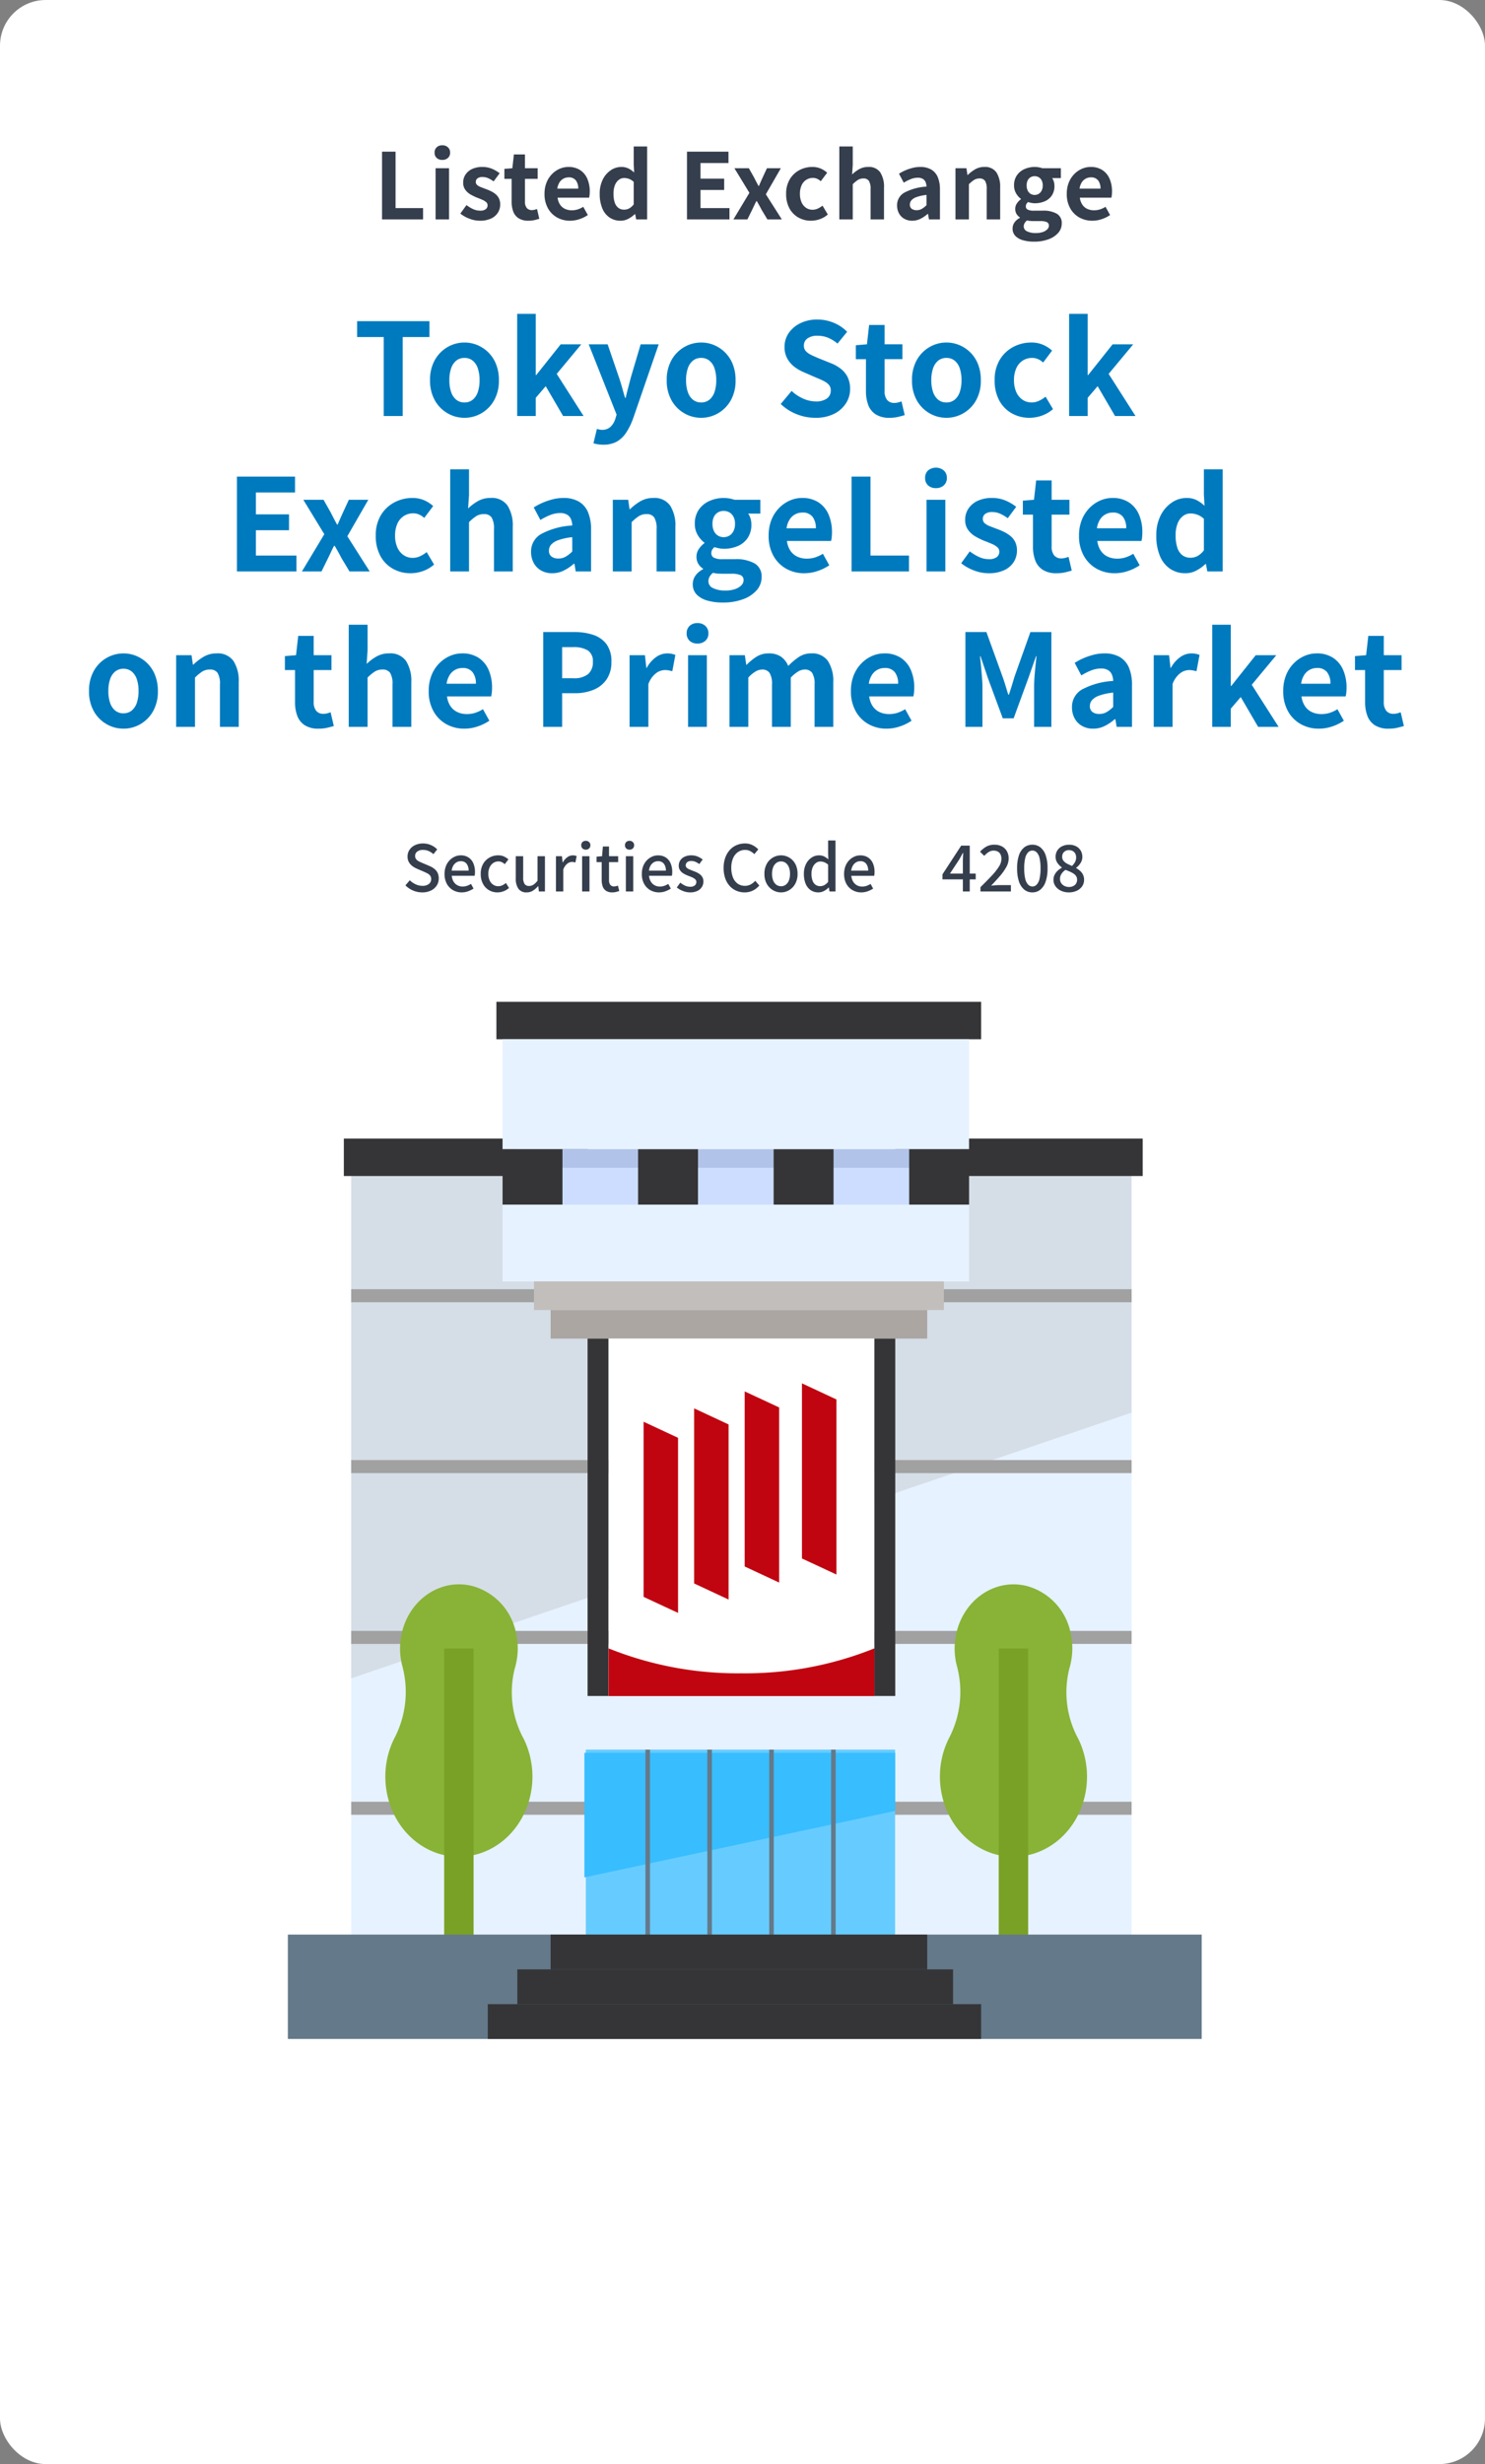 <svg xmlns="http://www.w3.org/2000/svg" xmlns:xlink="http://www.w3.org/1999/xlink" width="325" height="539" viewBox="0 0 325 539">
  <rect x="0" y="0" width="325" height="539" fill="#808080" stroke="none"/>
  <defs>
    <clipPath id="clip-path">
      <rect id="長方形_1269" data-name="長方形 1269" width="200" height="226.863" fill="none"/>
    </clipPath>
    <clipPath id="clip-path-2">
      <rect id="長方形_1257" data-name="長方形 1257" width="51.723" height="175.007" fill="#e6f2ff"/>
    </clipPath>
    <clipPath id="clip-path-4">
      <rect id="長方形_1260" data-name="長方形 1260" width="170.793" height="149.503" fill="none"/>
    </clipPath>
    <clipPath id="clip-path-5">
      <rect id="長方形_1262" data-name="長方形 1262" width="53.339" height="8.194" fill="none"/>
    </clipPath>
    <clipPath id="clip-path-6">
      <rect id="長方形_1264" data-name="長方形 1264" width="54.147" height="8.194" fill="none"/>
    </clipPath>
    <clipPath id="clip-path-7">
      <rect id="長方形_1266" data-name="長方形 1266" width="106.083" height="8.194" fill="none"/>
    </clipPath>
    <clipPath id="clip-path-8">
      <rect id="長方形_1268" data-name="長方形 1268" width="102.098" height="24.052" fill="none"/>
    </clipPath>
    <clipPath id="clip-path-10">
      <rect id="長方形_1271" data-name="長方形 1271" width="102.098" height="16.807" fill="none"/>
    </clipPath>
    <clipPath id="clip-path-11">
      <rect id="長方形_1273" data-name="長方形 1273" width="89.707" height="6.253" fill="none"/>
    </clipPath>
    <clipPath id="clip-path-12">
      <rect id="長方形_1275" data-name="長方形 1275" width="82.419" height="6.254" fill="none"/>
    </clipPath>
    <clipPath id="clip-path-14">
      <rect id="長方形_1299" data-name="長方形 1299" width="79.455" height="11.711" fill="none"/>
    </clipPath>
    <clipPath id="clip-path-16">
      <rect id="長方形_1304" data-name="長方形 1304" width="200" height="22.821" fill="none"/>
    </clipPath>
    <clipPath id="clip-path-17">
      <rect id="長方形_1306" data-name="長方形 1306" width="82.419" height="7.607" fill="#353537"/>
    </clipPath>
    <clipPath id="clip-path-18">
      <rect id="長方形_1308" data-name="長方形 1308" width="95.364" height="7.607" fill="#353537"/>
    </clipPath>
    <clipPath id="clip-path-19">
      <rect id="長方形_1310" data-name="長方形 1310" width="107.969" height="7.607" fill="#353537"/>
    </clipPath>
    <clipPath id="clip-path-20">
      <rect id="長方形_1311" data-name="長方形 1311" width="58.19" height="10.434" fill="none"/>
    </clipPath>
  </defs>
  <g id="_3minutes-01-content-04_sp" data-name="3minutes-01-content-04_sp" transform="translate(-14738 19039)">
    <rect id="bk" width="325" height="539" rx="10" transform="translate(14738 -19039)" fill="#fff"/>
    <path id="パス_3844" data-name="パス 3844" d="M-79.016,0V-17.276H-84.84v-3.472h15.82v3.472h-5.852V0Zm17.668.392a7.325,7.325,0,0,1-3.682-.98A7.469,7.469,0,0,1-67.816-3.4,8.7,8.7,0,0,1-68.88-7.84a8.7,8.7,0,0,1,1.064-4.438,7.469,7.469,0,0,1,2.786-2.814,7.325,7.325,0,0,1,3.682-.98,7.28,7.28,0,0,1,2.828.56,7.522,7.522,0,0,1,2.408,1.61,7.519,7.519,0,0,1,1.68,2.576,9.253,9.253,0,0,1,.616,3.486A8.7,8.7,0,0,1-54.88-3.4,7.469,7.469,0,0,1-57.666-.588,7.325,7.325,0,0,1-61.348.392Zm0-3.36a2.775,2.775,0,0,0,1.806-.6,3.656,3.656,0,0,0,1.12-1.694,7.888,7.888,0,0,0,.378-2.576,7.888,7.888,0,0,0-.378-2.576,3.656,3.656,0,0,0-1.12-1.694,2.775,2.775,0,0,0-1.806-.6,2.775,2.775,0,0,0-1.806.6,3.656,3.656,0,0,0-1.12,1.694,7.888,7.888,0,0,0-.378,2.576,7.888,7.888,0,0,0,.378,2.576,3.656,3.656,0,0,0,1.12,1.694A2.775,2.775,0,0,0-61.348-2.968ZM-49.812,0V-22.344h4.06V-8.96h.112l5.348-6.72h4.508L-41.16-9.212-35.28,0h-4.48l-3.808-6.524-2.184,2.548V0Zm18.844,6.272a7.441,7.441,0,0,1-1.2-.084,7.107,7.107,0,0,1-.952-.224l.756-3.136q.224.056.518.126a2.474,2.474,0,0,0,.574.07,2.635,2.635,0,0,0,1.9-.672A4.049,4.049,0,0,0-28.336.644l.28-.952-6.1-15.372h4.144l2.492,7.28q.364,1.064.672,2.184t.644,2.24h.14q.252-1.12.546-2.226t.574-2.2l2.156-7.28h3.948L-24.416.476a14.784,14.784,0,0,1-1.54,3.15A6.078,6.078,0,0,1-28.014,5.6,5.935,5.935,0,0,1-30.968,6.272ZM-9.548.392a7.325,7.325,0,0,1-3.682-.98A7.469,7.469,0,0,1-16.016-3.4,8.7,8.7,0,0,1-17.08-7.84a8.7,8.7,0,0,1,1.064-4.438,7.469,7.469,0,0,1,2.786-2.814,7.325,7.325,0,0,1,3.682-.98,7.28,7.28,0,0,1,2.828.56A7.522,7.522,0,0,1-4.312-13.9a7.519,7.519,0,0,1,1.68,2.576A9.253,9.253,0,0,1-2.016-7.84,8.7,8.7,0,0,1-3.08-3.4,7.469,7.469,0,0,1-5.866-.588,7.325,7.325,0,0,1-9.548.392Zm0-3.36a2.775,2.775,0,0,0,1.806-.6,3.656,3.656,0,0,0,1.12-1.694A7.888,7.888,0,0,0-6.244-7.84a7.888,7.888,0,0,0-.378-2.576,3.656,3.656,0,0,0-1.12-1.694,2.775,2.775,0,0,0-1.806-.6,2.775,2.775,0,0,0-1.806.6,3.656,3.656,0,0,0-1.12,1.694,7.888,7.888,0,0,0-.378,2.576,7.888,7.888,0,0,0,.378,2.576,3.656,3.656,0,0,0,1.12,1.694A2.775,2.775,0,0,0-9.548-2.968ZM15.428.392a10.978,10.978,0,0,1-4.06-.784,10.6,10.6,0,0,1-3.5-2.24l2.38-2.856a8.833,8.833,0,0,0,2.506,1.666,6.751,6.751,0,0,0,2.758.63,4,4,0,0,0,2.464-.644,2.074,2.074,0,0,0,.84-1.736,1.821,1.821,0,0,0-.406-1.246A3.761,3.761,0,0,0,17.3-7.644a17.238,17.238,0,0,0-1.624-.728l-2.744-1.2a9.151,9.151,0,0,1-2-1.134,5.847,5.847,0,0,1-1.6-1.806,5.124,5.124,0,0,1-.63-2.6,5.259,5.259,0,0,1,.924-3.052,6.484,6.484,0,0,1,2.548-2.142,8.273,8.273,0,0,1,3.7-.8,9.289,9.289,0,0,1,3.556.7A8.739,8.739,0,0,1,22.4-18.424l-2.1,2.576a8.184,8.184,0,0,0-2.044-1.26,6.077,6.077,0,0,0-2.38-.448,3.6,3.6,0,0,0-2.142.574,1.869,1.869,0,0,0-.8,1.61,1.687,1.687,0,0,0,.448,1.2,3.932,3.932,0,0,0,1.176.826q.728.35,1.6.714l2.716,1.092a8.513,8.513,0,0,1,2.2,1.26,5.285,5.285,0,0,1,1.456,1.82,5.842,5.842,0,0,1,.518,2.576,5.672,5.672,0,0,1-.91,3.108,6.532,6.532,0,0,1-2.6,2.3A8.908,8.908,0,0,1,15.428.392Zm16.24,0a5.438,5.438,0,0,1-3-.742A4.149,4.149,0,0,1,27.02-2.408a8.5,8.5,0,0,1-.5-3.052v-6.972H24.3v-3.052l2.436-.2.476-4.228H30.6v4.228H34.5v3.248H30.6v6.944a2.974,2.974,0,0,0,.56,1.988,2,2,0,0,0,1.6.644,3.147,3.147,0,0,0,.812-.112q.42-.112.728-.224l.7,3Q34.356,0,33.53.2A8.087,8.087,0,0,1,31.668.392Zm12.46,0a7.325,7.325,0,0,1-3.682-.98A7.469,7.469,0,0,1,37.66-3.4,8.7,8.7,0,0,1,36.6-7.84a8.7,8.7,0,0,1,1.064-4.438,7.469,7.469,0,0,1,2.786-2.814,7.325,7.325,0,0,1,3.682-.98,7.28,7.28,0,0,1,2.828.56,7.522,7.522,0,0,1,2.408,1.61,7.519,7.519,0,0,1,1.68,2.576A9.253,9.253,0,0,1,51.66-7.84,8.7,8.7,0,0,1,50.6-3.4,7.469,7.469,0,0,1,47.81-.588,7.325,7.325,0,0,1,44.128.392Zm0-3.36a2.775,2.775,0,0,0,1.806-.6,3.656,3.656,0,0,0,1.12-1.694,7.888,7.888,0,0,0,.378-2.576,7.888,7.888,0,0,0-.378-2.576,3.656,3.656,0,0,0-1.12-1.694,2.775,2.775,0,0,0-1.806-.6,2.775,2.775,0,0,0-1.806.6,3.656,3.656,0,0,0-1.12,1.694,7.888,7.888,0,0,0-.378,2.576A7.888,7.888,0,0,0,41.2-5.264a3.656,3.656,0,0,0,1.12,1.694A2.775,2.775,0,0,0,44.128-2.968Zm18.2,3.36a7.778,7.778,0,0,1-3.892-.98A7.051,7.051,0,0,1,55.692-3.4,9.093,9.093,0,0,1,54.684-7.84a8.441,8.441,0,0,1,1.106-4.438,7.531,7.531,0,0,1,2.94-2.814,8.278,8.278,0,0,1,3.962-.98,6.373,6.373,0,0,1,2.576.49,7.316,7.316,0,0,1,1.988,1.274L65.3-11.7a4.2,4.2,0,0,0-1.148-.756,3.1,3.1,0,0,0-1.232-.252,3.743,3.743,0,0,0-2.114.6,3.875,3.875,0,0,0-1.4,1.694,6.249,6.249,0,0,0-.49,2.576,6.249,6.249,0,0,0,.49,2.576A3.949,3.949,0,0,0,60.774-3.57a3.468,3.468,0,0,0,2,.6A3.815,3.815,0,0,0,64.4-3.332a6.583,6.583,0,0,0,1.428-.9l1.624,2.716A7.314,7.314,0,0,1,64.974-.07,8.191,8.191,0,0,1,62.328.392ZM70.98,0V-22.344h4.06V-8.96h.112L80.5-15.68h4.508L79.632-9.212,85.512,0h-4.48L77.224-6.524,75.04-3.976V0ZM-111.146,34V13.252h12.712v3.472H-107v4.788h7.252v3.472H-107v5.544h8.876V34Zm14.224,0,4.9-8.148-4.592-7.532h4.424l1.568,2.772q.336.672.686,1.344t.714,1.316h.112q.28-.644.574-1.316t.6-1.344l1.288-2.772h4.256l-4.592,7.98,4.9,7.7h-4.424l-1.736-2.884q-.364-.7-.742-1.386t-.77-1.33h-.14q-.336.644-.658,1.33t-.658,1.386L-92.638,34Zm23.8.392a7.778,7.778,0,0,1-3.892-.98A7.051,7.051,0,0,1-79.758,30.6a9.093,9.093,0,0,1-1.008-4.438,8.441,8.441,0,0,1,1.106-4.438,7.531,7.531,0,0,1,2.94-2.814,8.278,8.278,0,0,1,3.962-.98,6.373,6.373,0,0,1,2.576.49,7.316,7.316,0,0,1,1.988,1.274l-1.96,2.6A4.2,4.2,0,0,0-71.3,21.54a3.1,3.1,0,0,0-1.232-.252,3.743,3.743,0,0,0-2.114.6,3.875,3.875,0,0,0-1.4,1.694,6.249,6.249,0,0,0-.49,2.576,6.249,6.249,0,0,0,.49,2.576,3.949,3.949,0,0,0,1.372,1.694,3.468,3.468,0,0,0,2,.6,3.815,3.815,0,0,0,1.624-.364,6.583,6.583,0,0,0,1.428-.9L-68,32.488a7.314,7.314,0,0,1-2.478,1.442A8.191,8.191,0,0,1-73.122,34.392ZM-64.47,34V11.656h4.116v5.628l-.2,2.94a10.929,10.929,0,0,1,2.128-1.6,5.47,5.47,0,0,1,2.8-.7,4.168,4.168,0,0,1,3.7,1.666,8.08,8.08,0,0,1,1.148,4.634V34h-4.116V24.732a4.6,4.6,0,0,0-.518-2.548,1.935,1.935,0,0,0-1.694-.728,3.068,3.068,0,0,0-1.666.448,9.38,9.38,0,0,0-1.582,1.316V34Zm22.316.392a4.783,4.783,0,0,1-2.422-.6A4.163,4.163,0,0,1-46.2,32.124a4.99,4.99,0,0,1-.574-2.408,4.367,4.367,0,0,1,2.156-3.878,16.374,16.374,0,0,1,6.86-1.89,3.934,3.934,0,0,0-.28-1.386,2.072,2.072,0,0,0-.826-.966,2.879,2.879,0,0,0-1.554-.364,5.828,5.828,0,0,0-2.156.42,13.781,13.781,0,0,0-2.156,1.092L-46.186,20a13.975,13.975,0,0,1,1.96-1.036,14.65,14.65,0,0,1,2.184-.742,9.555,9.555,0,0,1,2.38-.294,6.521,6.521,0,0,1,3.332.784,4.842,4.842,0,0,1,2.016,2.324,9.527,9.527,0,0,1,.672,3.808V34H-37l-.28-1.68h-.14A10.027,10.027,0,0,1-39.606,33.8,5.618,5.618,0,0,1-42.154,34.392Zm1.372-3.22a3.144,3.144,0,0,0,1.582-.406,6.891,6.891,0,0,0,1.442-1.134V26.5a13.324,13.324,0,0,0-3.024.644,3.755,3.755,0,0,0-1.6.994,1.948,1.948,0,0,0-.476,1.274,1.553,1.553,0,0,0,.574,1.344A2.476,2.476,0,0,0-40.782,31.172ZM-28.882,34V18.32h3.36l.308,2.072h.084a11.987,11.987,0,0,1,2.268-1.736,5.453,5.453,0,0,1,2.828-.728,4.168,4.168,0,0,1,3.7,1.666,8.08,8.08,0,0,1,1.148,4.634V34h-4.116V24.732a4.6,4.6,0,0,0-.518-2.548,1.935,1.935,0,0,0-1.694-.728,3.068,3.068,0,0,0-1.666.448,9.38,9.38,0,0,0-1.582,1.316V34Zm24.024,6.8A11.861,11.861,0,0,1-8.19,40.37a5.214,5.214,0,0,1-2.338-1.316,3.143,3.143,0,0,1-.854-2.282,3.217,3.217,0,0,1,.56-1.82,4.436,4.436,0,0,1,1.68-1.428v-.14a3.284,3.284,0,0,1-1.022-1.036,2.994,2.994,0,0,1-.406-1.624,2.884,2.884,0,0,1,.518-1.638,4.963,4.963,0,0,1,1.218-1.274V27.7a5.539,5.539,0,0,1-1.456-1.652,4.664,4.664,0,0,1-.644-2.464,5.286,5.286,0,0,1,.882-3.108,5.515,5.515,0,0,1,2.338-1.9,7.53,7.53,0,0,1,3.08-.644,7.123,7.123,0,0,1,1.3.112,8.307,8.307,0,0,1,1.106.28H3.4v3.024H.742a3.572,3.572,0,0,1,.5,1.036,4.412,4.412,0,0,1,.2,1.344A5.121,5.121,0,0,1,.63,26.678a4.936,4.936,0,0,1-2.184,1.778,7.745,7.745,0,0,1-3.08.588,5.313,5.313,0,0,1-.952-.1A8.864,8.864,0,0,1-6.65,28.68a2.721,2.721,0,0,0-.49.574,1.508,1.508,0,0,0-.182.8,1.037,1.037,0,0,0,.546.924,3.917,3.917,0,0,0,1.918.336H-2.17a8.28,8.28,0,0,1,4.34.938,3.249,3.249,0,0,1,1.512,2.982,4.287,4.287,0,0,1-1.05,2.842A7.162,7.162,0,0,1-.336,40.062,12.511,12.511,0,0,1-4.858,40.8ZM-4.634,26.5a2.4,2.4,0,0,0,1.26-.336,2.389,2.389,0,0,0,.9-.994,3.443,3.443,0,0,0,.336-1.582,3.271,3.271,0,0,0-.336-1.554,2.329,2.329,0,0,0-.9-.952,2.482,2.482,0,0,0-1.26-.322,2.428,2.428,0,0,0-1.232.322,2.24,2.24,0,0,0-.882.952,3.389,3.389,0,0,0-.322,1.554,3.569,3.569,0,0,0,.322,1.582,2.3,2.3,0,0,0,.882.994A2.35,2.35,0,0,0-4.634,26.5Zm.392,11.676a6.338,6.338,0,0,0,2.086-.308A3.609,3.609,0,0,0-.77,37.052a1.553,1.553,0,0,0,.5-1.12A1.12,1.12,0,0,0-.938,34.8,4.991,4.991,0,0,0-2.87,34.5H-4.8q-.7,0-1.2-.042a5.966,5.966,0,0,1-.952-.154,2.77,2.77,0,0,0-.77.882,2.082,2.082,0,0,0-.238.966A1.633,1.633,0,0,0-6.958,37.64,5.851,5.851,0,0,0-4.242,38.172Zm17.276-3.78a7.99,7.99,0,0,1-3.948-.98,7.254,7.254,0,0,1-2.814-2.828,8.815,8.815,0,0,1-1.05-4.424,9.17,9.17,0,0,1,.6-3.416,7.8,7.8,0,0,1,1.652-2.59A7.48,7.48,0,0,1,9.828,18.5a6.63,6.63,0,0,1,2.7-.574,6.394,6.394,0,0,1,3.612.966,6,6,0,0,1,2.2,2.66,9.581,9.581,0,0,1,.742,3.878,10.031,10.031,0,0,1-.056,1.078,5.524,5.524,0,0,1-.14.826H9.226a4.892,4.892,0,0,0,.756,2.128,3.7,3.7,0,0,0,1.512,1.3,4.883,4.883,0,0,0,2.1.434,5.9,5.9,0,0,0,1.792-.266,7.774,7.774,0,0,0,1.708-.8l1.4,2.52a10.333,10.333,0,0,1-2.576,1.26A9.067,9.067,0,0,1,13.034,34.392ZM9.142,24.564h6.412a4.035,4.035,0,0,0-.714-2.506,2.651,2.651,0,0,0-2.254-.938,3.244,3.244,0,0,0-2.772,1.526A4.71,4.71,0,0,0,9.142,24.564ZM23.366,34V13.252H27.51V30.528h8.428V34Zm16.408,0V18.32H43.89V34Zm2.072-18.228a2.44,2.44,0,0,1-1.736-.6,2.134,2.134,0,0,1-.644-1.638,2.144,2.144,0,0,1,.644-1.624,2.715,2.715,0,0,1,3.444,0,2.1,2.1,0,0,1,.672,1.624,2.088,2.088,0,0,1-.672,1.638A2.463,2.463,0,0,1,41.846,15.772Zm11.48,18.62a8.85,8.85,0,0,1-3.178-.616,10.158,10.158,0,0,1-2.786-1.568l1.876-2.6A10.809,10.809,0,0,0,51.3,30.85a5.142,5.142,0,0,0,2.142.462,2.638,2.638,0,0,0,1.722-.462,1.487,1.487,0,0,0,.546-1.19,1.259,1.259,0,0,0-.476-.994A4.772,4.772,0,0,0,54,27.938q-.756-.322-1.568-.63a14.957,14.957,0,0,1-1.946-.952,5.194,5.194,0,0,1-1.61-1.442,3.628,3.628,0,0,1-.644-2.2,4.323,4.323,0,0,1,.728-2.478,4.925,4.925,0,0,1,2.03-1.694,7.175,7.175,0,0,1,3.094-.616,7.444,7.444,0,0,1,3.038.588A10.44,10.44,0,0,1,59.4,19.86l-1.848,2.492a8.9,8.9,0,0,0-1.666-.98,4.161,4.161,0,0,0-1.694-.364,2.474,2.474,0,0,0-1.6.42,1.354,1.354,0,0,0-.5,1.092,1.211,1.211,0,0,0,.42.938,3.681,3.681,0,0,0,1.148.658q.728.28,1.54.588a14.891,14.891,0,0,1,1.554.658,7.176,7.176,0,0,1,1.414.91,3.89,3.89,0,0,1,1.022,1.3,4.192,4.192,0,0,1,.378,1.862,4.609,4.609,0,0,1-.714,2.506,4.867,4.867,0,0,1-2.1,1.792A7.972,7.972,0,0,1,53.326,34.392Zm14.9,0a5.438,5.438,0,0,1-3-.742,4.149,4.149,0,0,1-1.652-2.058,8.5,8.5,0,0,1-.5-3.052V21.568H60.858V18.516l2.436-.2.476-4.228h3.388V18.32H71.05v3.248H67.158v6.944a2.974,2.974,0,0,0,.56,1.988,2,2,0,0,0,1.6.644,3.147,3.147,0,0,0,.812-.112q.42-.112.728-.224l.7,3q-.644.2-1.47.392A8.087,8.087,0,0,1,68.222,34.392Zm12.74,0a7.99,7.99,0,0,1-3.948-.98A7.254,7.254,0,0,1,74.2,30.584a8.815,8.815,0,0,1-1.05-4.424,9.17,9.17,0,0,1,.6-3.416,7.8,7.8,0,0,1,1.652-2.59A7.48,7.48,0,0,1,77.756,18.5a6.63,6.63,0,0,1,2.7-.574,6.394,6.394,0,0,1,3.612.966,6,6,0,0,1,2.2,2.66,9.581,9.581,0,0,1,.742,3.878,10.032,10.032,0,0,1-.056,1.078,5.522,5.522,0,0,1-.14.826h-9.66a4.892,4.892,0,0,0,.756,2.128,3.7,3.7,0,0,0,1.512,1.3,4.883,4.883,0,0,0,2.1.434,5.9,5.9,0,0,0,1.792-.266,7.774,7.774,0,0,0,1.708-.8l1.4,2.52a10.332,10.332,0,0,1-2.576,1.26A9.067,9.067,0,0,1,80.962,34.392ZM77.07,24.564h6.412a4.035,4.035,0,0,0-.714-2.506,2.651,2.651,0,0,0-2.254-.938,3.244,3.244,0,0,0-2.772,1.526A4.71,4.71,0,0,0,77.07,24.564Zm19.4,9.828a5.906,5.906,0,0,1-3.4-.98,6.268,6.268,0,0,1-2.226-2.828,11.294,11.294,0,0,1-.784-4.424A9.518,9.518,0,0,1,91,21.778a7.341,7.341,0,0,1,2.45-2.842,5.661,5.661,0,0,1,3.192-1.008,4.878,4.878,0,0,1,2.226.462,7.649,7.649,0,0,1,1.75,1.246l-.14-2.464V11.656h4.116V34h-3.36l-.308-1.624h-.112A8.561,8.561,0,0,1,98.826,33.8,4.992,4.992,0,0,1,96.474,34.392ZM97.538,31a3.27,3.27,0,0,0,1.554-.378,4.447,4.447,0,0,0,1.386-1.246V22.492a4.282,4.282,0,0,0-1.442-.91,4.411,4.411,0,0,0-1.5-.266,2.661,2.661,0,0,0-1.61.546,3.737,3.737,0,0,0-1.19,1.61A6.8,6.8,0,0,0,94.29,26.1a8.391,8.391,0,0,0,.378,2.716,3.341,3.341,0,0,0,1.106,1.638A2.856,2.856,0,0,0,97.538,31Zm-233.52,37.388a7.325,7.325,0,0,1-3.682-.98A7.469,7.469,0,0,1-142.45,64.6a8.7,8.7,0,0,1-1.064-4.438,8.7,8.7,0,0,1,1.064-4.438,7.469,7.469,0,0,1,2.786-2.814,7.325,7.325,0,0,1,3.682-.98,7.28,7.28,0,0,1,2.828.56,7.522,7.522,0,0,1,2.408,1.61,7.519,7.519,0,0,1,1.68,2.576,9.252,9.252,0,0,1,.616,3.486,8.7,8.7,0,0,1-1.064,4.438,7.469,7.469,0,0,1-2.786,2.814A7.325,7.325,0,0,1-135.982,68.392Zm0-3.36a2.775,2.775,0,0,0,1.806-.6,3.656,3.656,0,0,0,1.12-1.694,7.888,7.888,0,0,0,.378-2.576,7.888,7.888,0,0,0-.378-2.576,3.656,3.656,0,0,0-1.12-1.694,2.775,2.775,0,0,0-1.806-.6,2.775,2.775,0,0,0-1.806.6,3.656,3.656,0,0,0-1.12,1.694,7.888,7.888,0,0,0-.378,2.576,7.888,7.888,0,0,0,.378,2.576,3.656,3.656,0,0,0,1.12,1.694A2.775,2.775,0,0,0-135.982,65.032ZM-124.446,68V52.32h3.36l.308,2.072h.084a11.987,11.987,0,0,1,2.268-1.736,5.453,5.453,0,0,1,2.828-.728,4.168,4.168,0,0,1,3.7,1.666,8.08,8.08,0,0,1,1.148,4.634V68h-4.116V58.732a4.6,4.6,0,0,0-.518-2.548,1.935,1.935,0,0,0-1.694-.728,3.068,3.068,0,0,0-1.666.448,9.38,9.38,0,0,0-1.582,1.316V68Zm31.164.392a5.438,5.438,0,0,1-3-.742,4.149,4.149,0,0,1-1.652-2.058,8.5,8.5,0,0,1-.5-3.052V55.568h-2.212V52.516l2.436-.2.476-4.228h3.388V52.32h3.892v3.248h-3.892v6.944a2.974,2.974,0,0,0,.56,1.988,2,2,0,0,0,1.6.644,3.147,3.147,0,0,0,.812-.112q.42-.112.728-.224l.7,3q-.644.2-1.47.392A8.087,8.087,0,0,1-93.282,68.392ZM-86.674,68V45.656h4.116v5.628l-.2,2.94a10.929,10.929,0,0,1,2.128-1.6,5.47,5.47,0,0,1,2.8-.7,4.168,4.168,0,0,1,3.7,1.666,8.08,8.08,0,0,1,1.148,4.634V68H-77.1V58.732a4.6,4.6,0,0,0-.518-2.548,1.935,1.935,0,0,0-1.694-.728,3.068,3.068,0,0,0-1.666.448,9.38,9.38,0,0,0-1.582,1.316V68Zm25.312.392a7.99,7.99,0,0,1-3.948-.98,7.254,7.254,0,0,1-2.814-2.828,8.815,8.815,0,0,1-1.05-4.424,9.17,9.17,0,0,1,.6-3.416,7.8,7.8,0,0,1,1.652-2.59A7.48,7.48,0,0,1-64.568,52.5a6.63,6.63,0,0,1,2.7-.574,6.394,6.394,0,0,1,3.612.966,6,6,0,0,1,2.2,2.66,9.581,9.581,0,0,1,.742,3.878,10.031,10.031,0,0,1-.056,1.078,5.524,5.524,0,0,1-.14.826h-9.66a4.892,4.892,0,0,0,.756,2.128,3.7,3.7,0,0,0,1.512,1.3,4.883,4.883,0,0,0,2.1.434,5.9,5.9,0,0,0,1.792-.266,7.773,7.773,0,0,0,1.708-.8l1.4,2.52a10.332,10.332,0,0,1-2.576,1.26A9.068,9.068,0,0,1-61.362,68.392Zm-3.892-9.828h6.412a4.035,4.035,0,0,0-.714-2.506,2.651,2.651,0,0,0-2.254-.938,3.3,3.3,0,0,0-1.54.378,3.278,3.278,0,0,0-1.232,1.148A4.71,4.71,0,0,0-65.254,58.564ZM-44.114,68V47.252h6.8a12.93,12.93,0,0,1,4.13.616,5.929,5.929,0,0,1,2.912,2.03,6.256,6.256,0,0,1,1.078,3.878,6.563,6.563,0,0,1-1.078,3.878,6.354,6.354,0,0,1-2.884,2.254,10.737,10.737,0,0,1-4.046.728H-39.97V68Zm4.144-10.64h2.492a4.8,4.8,0,0,0,3.178-.9,3.338,3.338,0,0,0,1.05-2.688,2.752,2.752,0,0,0-1.106-2.506,6.063,6.063,0,0,0-3.262-.714H-39.97ZM-25.214,68V52.32h3.36l.308,2.772h.084a6.906,6.906,0,0,1,2.044-2.352,4.193,4.193,0,0,1,2.408-.812,4.763,4.763,0,0,1,1.078.1,4.949,4.949,0,0,1,.742.238l-.672,3.556q-.448-.112-.8-.182a4.615,4.615,0,0,0-.882-.07,3.32,3.32,0,0,0-1.89.7,5.158,5.158,0,0,0-1.666,2.38V68Zm12.8,0V52.32H-8.3V68Zm2.072-18.228a2.44,2.44,0,0,1-1.736-.6,2.134,2.134,0,0,1-.644-1.638,2.144,2.144,0,0,1,.644-1.624,2.407,2.407,0,0,1,1.736-.616,2.43,2.43,0,0,1,1.708.616,2.1,2.1,0,0,1,.672,1.624,2.088,2.088,0,0,1-.672,1.638A2.463,2.463,0,0,1-10.346,49.772Zm7,18.228V52.32H.014l.308,2.1H.406a12.2,12.2,0,0,1,2.128-1.75,4.842,4.842,0,0,1,2.688-.742,4.628,4.628,0,0,1,2.7.714,4.6,4.6,0,0,1,1.582,2.03,14.611,14.611,0,0,1,2.31-1.946,4.74,4.74,0,0,1,2.7-.8A4.174,4.174,0,0,1,18.2,53.594a8.005,8.005,0,0,1,1.162,4.634V68H15.274V58.732a4.5,4.5,0,0,0-.532-2.548,1.91,1.91,0,0,0-1.652-.728,2.812,2.812,0,0,0-1.414.434,7.868,7.868,0,0,0-1.61,1.33V68H5.95V58.732a4.5,4.5,0,0,0-.532-2.548,1.91,1.91,0,0,0-1.652-.728,2.922,2.922,0,0,0-1.414.434A6.539,6.539,0,0,0,.77,57.22V68Zm34.384.392a7.99,7.99,0,0,1-3.948-.98,7.254,7.254,0,0,1-2.814-2.828,8.815,8.815,0,0,1-1.05-4.424,9.17,9.17,0,0,1,.6-3.416,7.8,7.8,0,0,1,1.652-2.59A7.48,7.48,0,0,1,27.832,52.5a6.63,6.63,0,0,1,2.7-.574,6.394,6.394,0,0,1,3.612.966,6,6,0,0,1,2.2,2.66,9.581,9.581,0,0,1,.742,3.878,10.031,10.031,0,0,1-.056,1.078,5.524,5.524,0,0,1-.14.826H27.23a4.892,4.892,0,0,0,.756,2.128,3.7,3.7,0,0,0,1.512,1.3,4.883,4.883,0,0,0,2.1.434,5.9,5.9,0,0,0,1.792-.266,7.773,7.773,0,0,0,1.708-.8l1.4,2.52a10.332,10.332,0,0,1-2.576,1.26A9.068,9.068,0,0,1,31.038,68.392Zm-3.892-9.828h6.412a4.035,4.035,0,0,0-.714-2.506,2.651,2.651,0,0,0-2.254-.938,3.244,3.244,0,0,0-2.772,1.526A4.71,4.71,0,0,0,27.146,58.564ZM48.286,68V47.252h4.592L56.406,57q.336.924.644,1.946t.616,2h.14q.336-.98.644-2T59.038,57l3.472-9.744H67.1V68h-3.78V59.348q0-1.008.084-2.212t.21-2.422q.126-1.218.238-2.17h-.112l-1.708,4.872-3.192,8.708h-2.38l-3.22-8.708L51.59,52.544h-.112q.112.952.224,2.17t.21,2.422q.1,1.2.1,2.212V68Zm27.944.392a4.783,4.783,0,0,1-2.422-.6,4.163,4.163,0,0,1-1.624-1.666,4.99,4.99,0,0,1-.574-2.408,4.367,4.367,0,0,1,2.156-3.878,16.374,16.374,0,0,1,6.86-1.89,3.935,3.935,0,0,0-.28-1.386,2.072,2.072,0,0,0-.826-.966,2.879,2.879,0,0,0-1.554-.364,5.828,5.828,0,0,0-2.156.42,13.781,13.781,0,0,0-2.156,1.092L72.2,54a13.975,13.975,0,0,1,1.96-1.036,14.649,14.649,0,0,1,2.184-.742,9.556,9.556,0,0,1,2.38-.294,6.521,6.521,0,0,1,3.332.784,4.842,4.842,0,0,1,2.016,2.324,9.527,9.527,0,0,1,.672,3.808V68h-3.36l-.28-1.68h-.14A10.027,10.027,0,0,1,78.778,67.8,5.618,5.618,0,0,1,76.23,68.392Zm1.372-3.22a3.144,3.144,0,0,0,1.582-.406,6.891,6.891,0,0,0,1.442-1.134V60.5a13.324,13.324,0,0,0-3.024.644,3.755,3.755,0,0,0-1.6.994,1.948,1.948,0,0,0-.476,1.274,1.553,1.553,0,0,0,.574,1.344A2.476,2.476,0,0,0,77.6,65.172ZM89.5,68V52.32h3.36l.308,2.772h.084A6.906,6.906,0,0,1,95.3,52.74a4.193,4.193,0,0,1,2.408-.812,4.763,4.763,0,0,1,1.078.1,4.949,4.949,0,0,1,.742.238l-.672,3.556q-.448-.112-.8-.182a4.615,4.615,0,0,0-.882-.07,3.32,3.32,0,0,0-1.89.7,5.158,5.158,0,0,0-1.666,2.38V68Zm12.8,0V45.656h4.06V59.04h.112l5.348-6.72h4.508l-5.376,6.468L116.83,68h-4.48l-3.808-6.524-2.184,2.548V68Zm23.352.392a7.99,7.99,0,0,1-3.948-.98,7.254,7.254,0,0,1-2.814-2.828,8.815,8.815,0,0,1-1.05-4.424,9.17,9.17,0,0,1,.6-3.416,7.8,7.8,0,0,1,1.652-2.59,7.48,7.48,0,0,1,2.352-1.652,6.63,6.63,0,0,1,2.7-.574,6.394,6.394,0,0,1,3.612.966,6,6,0,0,1,2.2,2.66,9.581,9.581,0,0,1,.742,3.878,10.03,10.03,0,0,1-.056,1.078,5.524,5.524,0,0,1-.14.826h-9.66a4.892,4.892,0,0,0,.756,2.128,3.7,3.7,0,0,0,1.512,1.3,4.883,4.883,0,0,0,2.1.434A5.9,5.9,0,0,0,128,64.934a7.774,7.774,0,0,0,1.708-.8l1.4,2.52a10.332,10.332,0,0,1-2.576,1.26A9.067,9.067,0,0,1,125.65,68.392Zm-3.892-9.828h6.412a4.035,4.035,0,0,0-.714-2.506,2.651,2.651,0,0,0-2.254-.938,3.244,3.244,0,0,0-2.772,1.526A4.71,4.71,0,0,0,121.758,58.564Zm19.152,9.828a5.438,5.438,0,0,1-3-.742,4.149,4.149,0,0,1-1.652-2.058,8.5,8.5,0,0,1-.5-3.052V55.568h-2.212V52.516l2.436-.2.476-4.228h3.388V52.32h3.892v3.248h-3.892v6.944a2.974,2.974,0,0,0,.56,1.988,2,2,0,0,0,1.6.644,3.147,3.147,0,0,0,.812-.112q.42-.112.728-.224l.7,3q-.644.2-1.47.392A8.087,8.087,0,0,1,140.91,68.392Z" transform="translate(14901 -18948)" fill="#007abe" stroke="rgba(0,0,0,0)" stroke-width="1"/>
    <path id="パス_3843" data-name="パス 3843" d="M-79.39,0V-14.82h2.96V-2.48h6.02V0Zm11.72,0V-11.2h2.94V0Zm1.48-13.02a1.743,1.743,0,0,1-1.24-.43,1.524,1.524,0,0,1-.46-1.17,1.531,1.531,0,0,1,.46-1.16,1.719,1.719,0,0,1,1.24-.44,1.736,1.736,0,0,1,1.22.44,1.5,1.5,0,0,1,.48,1.16,1.492,1.492,0,0,1-.48,1.17A1.76,1.76,0,0,1-66.19-13.02Zm8.2,13.3a6.321,6.321,0,0,1-2.27-.44,7.256,7.256,0,0,1-1.99-1.12l1.34-1.86a7.721,7.721,0,0,0,1.47.89,3.673,3.673,0,0,0,1.53.33,1.884,1.884,0,0,0,1.23-.33,1.062,1.062,0,0,0,.39-.85.9.9,0,0,0-.34-.71,3.408,3.408,0,0,0-.88-.52q-.54-.23-1.12-.45a10.684,10.684,0,0,1-1.39-.68,3.71,3.71,0,0,1-1.15-1.03,2.591,2.591,0,0,1-.46-1.57,3.088,3.088,0,0,1,.52-1.77,3.518,3.518,0,0,1,1.45-1.21,5.125,5.125,0,0,1,2.21-.44,5.317,5.317,0,0,1,2.17.42,7.457,7.457,0,0,1,1.63.96l-1.32,1.78a6.361,6.361,0,0,0-1.19-.7,2.972,2.972,0,0,0-1.21-.26,1.767,1.767,0,0,0-1.14.3.967.967,0,0,0-.36.78.865.865,0,0,0,.3.67,2.629,2.629,0,0,0,.82.47l1.1.42a10.636,10.636,0,0,1,1.11.47,5.126,5.126,0,0,1,1.01.65,2.779,2.779,0,0,1,.73.93,2.994,2.994,0,0,1,.27,1.33,3.292,3.292,0,0,1-.51,1.79,3.477,3.477,0,0,1-1.5,1.28A5.694,5.694,0,0,1-57.99.28Zm10.64,0a3.884,3.884,0,0,1-2.14-.53,2.964,2.964,0,0,1-1.18-1.47,6.074,6.074,0,0,1-.36-2.18V-8.88h-1.58v-2.18l1.74-.14.34-3.02h2.42v3.02h2.78v2.32h-2.78v4.96a2.124,2.124,0,0,0,.4,1.42,1.429,1.429,0,0,0,1.14.46,2.248,2.248,0,0,0,.58-.08q.3-.08.52-.16l.5,2.14q-.46.14-1.05.28A5.777,5.777,0,0,1-47.35.28Zm9.1,0a5.707,5.707,0,0,1-2.82-.7,5.182,5.182,0,0,1-2.01-2.02,6.3,6.3,0,0,1-.75-3.16,6.55,6.55,0,0,1,.43-2.44,5.568,5.568,0,0,1,1.18-1.85,5.343,5.343,0,0,1,1.68-1.18,4.735,4.735,0,0,1,1.93-.41,4.567,4.567,0,0,1,2.58.69,4.283,4.283,0,0,1,1.57,1.9,6.844,6.844,0,0,1,.53,2.77,7.165,7.165,0,0,1-.04.77,3.945,3.945,0,0,1-.1.59h-6.9a3.5,3.5,0,0,0,.54,1.52,2.643,2.643,0,0,0,1.08.93,3.488,3.488,0,0,0,1.5.31,4.216,4.216,0,0,0,1.28-.19,5.553,5.553,0,0,0,1.22-.57l1,1.8a7.38,7.38,0,0,1-1.84.9A6.477,6.477,0,0,1-38.25.28Zm-2.78-7.02h4.58a2.882,2.882,0,0,0-.51-1.79,1.894,1.894,0,0,0-1.61-.67,2.354,2.354,0,0,0-1.1.27,2.342,2.342,0,0,0-.88.82A3.364,3.364,0,0,0-41.03-6.74ZM-27.17.28a4.218,4.218,0,0,1-2.43-.7,4.477,4.477,0,0,1-1.59-2.02,8.067,8.067,0,0,1-.56-3.16,6.8,6.8,0,0,1,.67-3.13,5.244,5.244,0,0,1,1.75-2.03,4.044,4.044,0,0,1,2.28-.72,3.484,3.484,0,0,1,1.59.33,5.463,5.463,0,0,1,1.25.89l-.1-1.76v-3.94h2.94V0h-2.4l-.22-1.16h-.08A6.115,6.115,0,0,1-25.49-.14,3.566,3.566,0,0,1-27.17.28Zm.76-2.42a2.336,2.336,0,0,0,1.11-.27,3.176,3.176,0,0,0,.99-.89V-8.22a3.059,3.059,0,0,0-1.03-.65,3.151,3.151,0,0,0-1.07-.19,1.9,1.9,0,0,0-1.15.39,2.669,2.669,0,0,0-.85,1.15,4.855,4.855,0,0,0-.32,1.88,5.994,5.994,0,0,0,.27,1.94,2.386,2.386,0,0,0,.79,1.17A2.04,2.04,0,0,0-26.41-2.14ZM-12.65,0V-14.82h9.08v2.48H-9.69v3.42h5.18v2.48H-9.69v3.96h6.34V0ZM-2.49,0l3.5-5.82L-2.27-11.2H.89L2.01-9.22q.24.48.49.96t.51.94h.08l.41-.94q.21-.48.43-.96l.92-1.98H7.89L4.61-5.5,8.11,0H4.95L3.71-2.06q-.26-.5-.53-.99T2.63-4h-.1q-.24.46-.47.95t-.47.99L.57,0Zm17,.28a5.556,5.556,0,0,1-2.78-.7A5.036,5.036,0,0,1,9.77-2.43,6.5,6.5,0,0,1,9.05-5.6a6.029,6.029,0,0,1,.79-3.17,5.379,5.379,0,0,1,2.1-2.01,5.913,5.913,0,0,1,2.83-.7,4.552,4.552,0,0,1,1.84.35,5.226,5.226,0,0,1,1.42.91l-1.4,1.86a3,3,0,0,0-.82-.54,2.211,2.211,0,0,0-.88-.18,2.673,2.673,0,0,0-1.51.43,2.768,2.768,0,0,0-1,1.21,4.464,4.464,0,0,0-.35,1.84,4.464,4.464,0,0,0,.35,1.84,2.821,2.821,0,0,0,.98,1.21,2.477,2.477,0,0,0,1.43.43,2.725,2.725,0,0,0,1.16-.26,4.7,4.7,0,0,0,1.02-.64l1.16,1.94A5.224,5.224,0,0,1,16.4-.05,5.851,5.851,0,0,1,14.51.28ZM20.69,0V-15.96h2.94v4.02l-.14,2.1a7.806,7.806,0,0,1,1.52-1.14,3.907,3.907,0,0,1,2-.5,2.977,2.977,0,0,1,2.64,1.19,5.772,5.772,0,0,1,.82,3.31V0H27.53V-6.62a3.284,3.284,0,0,0-.37-1.82,1.382,1.382,0,0,0-1.21-.52,2.192,2.192,0,0,0-1.19.32,6.7,6.7,0,0,0-1.13.94V0ZM36.63.28A3.416,3.416,0,0,1,34.9-.15a2.974,2.974,0,0,1-1.16-1.19,3.564,3.564,0,0,1-.41-1.72,3.119,3.119,0,0,1,1.54-2.77,11.7,11.7,0,0,1,4.9-1.35,2.81,2.81,0,0,0-.2-.99,1.48,1.48,0,0,0-.59-.69,2.057,2.057,0,0,0-1.11-.26,4.163,4.163,0,0,0-1.54.3,9.843,9.843,0,0,0-1.54.78L33.75-10a9.982,9.982,0,0,1,1.4-.74,10.464,10.464,0,0,1,1.56-.53,6.825,6.825,0,0,1,1.7-.21,4.658,4.658,0,0,1,2.38.56,3.458,3.458,0,0,1,1.44,1.66,6.8,6.8,0,0,1,.48,2.72V0h-2.4l-.2-1.2h-.1A7.162,7.162,0,0,1,38.45-.14,4.013,4.013,0,0,1,36.63.28Zm.98-2.3a2.246,2.246,0,0,0,1.13-.29,4.923,4.923,0,0,0,1.03-.81V-5.36a9.517,9.517,0,0,0-2.16.46,2.682,2.682,0,0,0-1.14.71,1.392,1.392,0,0,0-.34.91,1.11,1.11,0,0,0,.41.96A1.769,1.769,0,0,0,37.61-2.02ZM46.11,0V-11.2h2.4l.22,1.48h.06a8.562,8.562,0,0,1,1.62-1.24,3.9,3.9,0,0,1,2.02-.52,2.977,2.977,0,0,1,2.64,1.19,5.772,5.772,0,0,1,.82,3.31V0H52.95V-6.62a3.284,3.284,0,0,0-.37-1.82,1.382,1.382,0,0,0-1.21-.52,2.192,2.192,0,0,0-1.19.32,6.7,6.7,0,0,0-1.13.94V0ZM63.27,4.86a8.472,8.472,0,0,1-2.38-.31,3.725,3.725,0,0,1-1.67-.94,2.245,2.245,0,0,1-.61-1.63,2.3,2.3,0,0,1,.4-1.3,3.169,3.169,0,0,1,1.2-1.02v-.1a2.346,2.346,0,0,1-.73-.74,2.138,2.138,0,0,1-.29-1.16,2.06,2.06,0,0,1,.37-1.17,3.545,3.545,0,0,1,.87-.91V-4.5a3.956,3.956,0,0,1-1.04-1.18,3.332,3.332,0,0,1-.46-1.76,3.776,3.776,0,0,1,.63-2.22,3.94,3.94,0,0,1,1.67-1.36,5.379,5.379,0,0,1,2.2-.46,5.088,5.088,0,0,1,.93.08,5.934,5.934,0,0,1,.79.2h4.02v2.16h-1.9a2.551,2.551,0,0,1,.36.74,3.152,3.152,0,0,1,.14.96,3.658,3.658,0,0,1-.58,2.11,3.526,3.526,0,0,1-1.56,1.27,5.532,5.532,0,0,1-2.2.42,3.8,3.8,0,0,1-.68-.07,6.332,6.332,0,0,1-.76-.19,1.944,1.944,0,0,0-.35.41,1.077,1.077,0,0,0-.13.57.741.741,0,0,0,.39.66,2.8,2.8,0,0,0,1.37.24h1.92a5.914,5.914,0,0,1,3.1.67A2.321,2.321,0,0,1,69.37.88a3.062,3.062,0,0,1-.75,2.03A5.116,5.116,0,0,1,66.5,4.33,8.936,8.936,0,0,1,63.27,4.86Zm.16-10.22a1.715,1.715,0,0,0,.9-.24,1.707,1.707,0,0,0,.64-.71,2.459,2.459,0,0,0,.24-1.13,2.336,2.336,0,0,0-.24-1.11,1.663,1.663,0,0,0-.64-.68,1.773,1.773,0,0,0-.9-.23,1.734,1.734,0,0,0-.88.23,1.6,1.6,0,0,0-.63.68,2.421,2.421,0,0,0-.23,1.11,2.549,2.549,0,0,0,.23,1.13,1.644,1.644,0,0,0,.63.71A1.678,1.678,0,0,0,63.43-5.36Zm.28,8.34a4.527,4.527,0,0,0,1.49-.22,2.578,2.578,0,0,0,.99-.58,1.109,1.109,0,0,0,.36-.8.8.8,0,0,0-.48-.81A3.565,3.565,0,0,0,64.69.36H63.31q-.5,0-.86-.03a4.261,4.261,0,0,1-.68-.11,1.978,1.978,0,0,0-.55.63,1.487,1.487,0,0,0-.17.69,1.167,1.167,0,0,0,.72,1.06A4.18,4.18,0,0,0,63.71,2.98ZM76.05.28a5.707,5.707,0,0,1-2.82-.7,5.182,5.182,0,0,1-2.01-2.02,6.3,6.3,0,0,1-.75-3.16,6.55,6.55,0,0,1,.43-2.44,5.568,5.568,0,0,1,1.18-1.85,5.343,5.343,0,0,1,1.68-1.18,4.736,4.736,0,0,1,1.93-.41,4.567,4.567,0,0,1,2.58.69,4.283,4.283,0,0,1,1.57,1.9,6.844,6.844,0,0,1,.53,2.77,7.166,7.166,0,0,1-.04.77,3.945,3.945,0,0,1-.1.59h-6.9a3.5,3.5,0,0,0,.54,1.52,2.643,2.643,0,0,0,1.08.93,3.488,3.488,0,0,0,1.5.31,4.216,4.216,0,0,0,1.28-.19,5.553,5.553,0,0,0,1.22-.57l1,1.8a7.381,7.381,0,0,1-1.84.9A6.477,6.477,0,0,1,76.05.28ZM73.27-6.74h4.58a2.882,2.882,0,0,0-.51-1.79,1.894,1.894,0,0,0-1.61-.67,2.354,2.354,0,0,0-1.1.27,2.341,2.341,0,0,0-.88.82A3.364,3.364,0,0,0,73.27-6.74Z" transform="translate(14901 -18991)" fill="#353e4d" stroke="rgba(0,0,0,0)" stroke-width="1"/>
    <path id="パス_3845" data-name="パス 3845" d="M-70.6.2A5.035,5.035,0,0,1-72.611-.21,5.258,5.258,0,0,1-74.27-1.33l.952-1.12a4.609,4.609,0,0,0,1.281.882,3.462,3.462,0,0,0,1.477.336,2.194,2.194,0,0,0,1.421-.406,1.293,1.293,0,0,0,.5-1.05,1.264,1.264,0,0,0-.21-.763,1.669,1.669,0,0,0-.581-.483q-.371-.2-.847-.406l-1.428-.616a5.081,5.081,0,0,1-.987-.553,2.847,2.847,0,0,1-.8-.868,2.448,2.448,0,0,1-.315-1.281,2.546,2.546,0,0,1,.434-1.456,2.967,2.967,0,0,1,1.2-1.015,3.982,3.982,0,0,1,1.75-.371,4.3,4.3,0,0,1,1.722.35,4.17,4.17,0,0,1,1.386.952l-.826,1.036a4.04,4.04,0,0,0-1.043-.679,3.027,3.027,0,0,0-1.239-.245,2.011,2.011,0,0,0-1.26.357,1.149,1.149,0,0,0-.462.959,1.113,1.113,0,0,0,.238.735,1.858,1.858,0,0,0,.623.476q.385.189.791.357l1.414.6a4.743,4.743,0,0,1,1.092.616,2.589,2.589,0,0,1,.742.882,2.8,2.8,0,0,1,.266,1.288,2.737,2.737,0,0,1-.434,1.505A3.108,3.108,0,0,1-68.656-.217,4.248,4.248,0,0,1-70.6.2Zm8.652,0a3.8,3.8,0,0,1-1.9-.483,3.528,3.528,0,0,1-1.358-1.386,4.4,4.4,0,0,1-.5-2.177,4.585,4.585,0,0,1,.294-1.687,3.841,3.841,0,0,1,.8-1.274,3.579,3.579,0,0,1,1.134-.805A3.142,3.142,0,0,1-62.2-7.9a3.094,3.094,0,0,1,1.722.455,2.865,2.865,0,0,1,1.064,1.274,4.669,4.669,0,0,1,.364,1.911q0,.238-.021.455a2.256,2.256,0,0,1-.063.371h-5a2.955,2.955,0,0,0,.385,1.253,2.222,2.222,0,0,0,.826.812,2.346,2.346,0,0,0,1.169.287,2.952,2.952,0,0,0,.966-.154,4.127,4.127,0,0,0,.868-.42l.56,1.022a5.71,5.71,0,0,1-1.183.588A4.067,4.067,0,0,1-61.95.2Zm-2.2-4.746h3.7a2.368,2.368,0,0,0-.441-1.526,1.55,1.55,0,0,0-1.281-.546,1.789,1.789,0,0,0-.9.238,1.988,1.988,0,0,0-.707.7A2.78,2.78,0,0,0-64.148-4.55ZM-54.11.2a3.647,3.647,0,0,1-1.876-.483A3.493,3.493,0,0,1-57.3-1.673a4.506,4.506,0,0,1-.49-2.177,4.245,4.245,0,0,1,.532-2.191,3.642,3.642,0,0,1,1.4-1.379A3.839,3.839,0,0,1-53.984-7.9a3.049,3.049,0,0,1,1.288.252,3.835,3.835,0,0,1,.966.63l-.8,1.05a2.684,2.684,0,0,0-.644-.441,1.663,1.663,0,0,0-.728-.161,1.992,1.992,0,0,0-1.148.343,2.314,2.314,0,0,0-.791.952,3.3,3.3,0,0,0-.287,1.421,3.372,3.372,0,0,0,.28,1.421,2.256,2.256,0,0,0,.77.945,1.933,1.933,0,0,0,1.12.336,2.063,2.063,0,0,0,.91-.2,3.685,3.685,0,0,0,.77-.5L-51.6-.77a3.715,3.715,0,0,1-1.19.721A3.749,3.749,0,0,1-54.11.2Zm6.37,0a2.073,2.073,0,0,1-1.806-.8,3.813,3.813,0,0,1-.574-2.254V-7.714H-48.5v4.662a2.5,2.5,0,0,0,.308,1.414,1.118,1.118,0,0,0,.98.434,1.708,1.708,0,0,0,.952-.273,3.975,3.975,0,0,0,.9-.875V-7.714h1.624V0h-1.33l-.126-1.162h-.042a5.409,5.409,0,0,1-1.12.98A2.507,2.507,0,0,1-47.74.2Zm6.412-.2V-7.714h1.316l.14,1.386h.028a3.537,3.537,0,0,1,.994-1.155,2.031,2.031,0,0,1,1.2-.413,2.31,2.31,0,0,1,.476.042,2.525,2.525,0,0,1,.378.112l-.28,1.414a2.525,2.525,0,0,0-.378-.1,2.515,2.515,0,0,0-.406-.028,1.707,1.707,0,0,0-.98.371,2.816,2.816,0,0,0-.882,1.3V0ZM-35.6,0V-7.714h1.61V0Zm.812-9.142a1.008,1.008,0,0,1-.735-.266.951.951,0,0,1-.273-.714.916.916,0,0,1,.273-.686,1.008,1.008,0,0,1,.735-.266,1,1,0,0,1,.714.266.9.9,0,0,1,.28.686.938.938,0,0,1-.28.714A1,1,0,0,1-34.79-9.142ZM-28.98.2a2.442,2.442,0,0,1-1.379-.343,1.9,1.9,0,0,1-.735-.952,4.11,4.11,0,0,1-.224-1.421V-6.412h-1.12v-1.2l1.2-.1.182-2.128h1.344v2.128h2v1.3h-2v3.906a1.729,1.729,0,0,0,.266,1.043,1.012,1.012,0,0,0,.868.357,1.736,1.736,0,0,0,.42-.056,2.777,2.777,0,0,0,.392-.126l.294,1.19q-.308.1-.693.2A3.31,3.31,0,0,1-28.98.2Zm2.954-.2V-7.714h1.61V0Zm.812-9.142a1.008,1.008,0,0,1-.735-.266.951.951,0,0,1-.273-.714.916.916,0,0,1,.273-.686,1.008,1.008,0,0,1,.735-.266,1,1,0,0,1,.714.266.9.9,0,0,1,.28.686.938.938,0,0,1-.28.714A1,1,0,0,1-25.214-9.142ZM-18.774.2a3.8,3.8,0,0,1-1.9-.483,3.528,3.528,0,0,1-1.358-1.386,4.4,4.4,0,0,1-.5-2.177,4.586,4.586,0,0,1,.294-1.687,3.841,3.841,0,0,1,.8-1.274,3.579,3.579,0,0,1,1.134-.805,3.142,3.142,0,0,1,1.288-.28,3.094,3.094,0,0,1,1.722.455A2.865,2.865,0,0,1-16.24-6.167a4.669,4.669,0,0,1,.364,1.911q0,.238-.021.455a2.256,2.256,0,0,1-.063.371h-5a2.955,2.955,0,0,0,.385,1.253,2.222,2.222,0,0,0,.826.812,2.346,2.346,0,0,0,1.169.287,2.952,2.952,0,0,0,.966-.154,4.127,4.127,0,0,0,.868-.42l.56,1.022a5.71,5.71,0,0,1-1.183.588A4.067,4.067,0,0,1-18.774.2Zm-2.2-4.746h3.7a2.368,2.368,0,0,0-.441-1.526A1.55,1.55,0,0,0-19-6.622a1.789,1.789,0,0,0-.9.238,1.988,1.988,0,0,0-.707.7A2.78,2.78,0,0,0-20.972-4.55ZM-11.984.2a4.207,4.207,0,0,1-1.561-.308,4.947,4.947,0,0,1-1.337-.77l.77-1.05a5.048,5.048,0,0,0,1.029.651,2.664,2.664,0,0,0,1.141.245,1.466,1.466,0,0,0,1.015-.3.959.959,0,0,0,.329-.735.787.787,0,0,0-.245-.588,2.179,2.179,0,0,0-.637-.413q-.392-.175-.812-.329a7.952,7.952,0,0,1-1.015-.469,2.543,2.543,0,0,1-.819-.7,1.728,1.728,0,0,1-.322-1.071A2.078,2.078,0,0,1-14.119-6.8a2.254,2.254,0,0,1,.945-.8A3.385,3.385,0,0,1-11.7-7.9,3.617,3.617,0,0,1-10.3-7.63a4.146,4.146,0,0,1,1.085.644l-.742.994a4.7,4.7,0,0,0-.826-.483,2.126,2.126,0,0,0-.882-.189,1.405,1.405,0,0,0-.952.273.871.871,0,0,0-.308.679.7.7,0,0,0,.224.532,1.961,1.961,0,0,0,.6.364q.371.154.791.322a7.882,7.882,0,0,1,.805.329,3.611,3.611,0,0,1,.721.448,2.082,2.082,0,0,1,.525.63,1.89,1.89,0,0,1,.2.917A2.228,2.228,0,0,1-9.394-.98a2.3,2.3,0,0,1-.98.861A3.652,3.652,0,0,1-11.984.2ZM-.042.2a4.518,4.518,0,0,1-1.8-.357A4.233,4.233,0,0,1-3.3-1.2a4.819,4.819,0,0,1-.98-1.673,6.747,6.747,0,0,1-.35-2.261A6.525,6.525,0,0,1-4.27-7.392a5.061,5.061,0,0,1,.994-1.687,4.221,4.221,0,0,1,1.484-1.057A4.628,4.628,0,0,1,.042-10.5a3.571,3.571,0,0,1,1.694.392,4.466,4.466,0,0,1,1.218.91L2.086-8.162a3.67,3.67,0,0,0-.9-.665A2.372,2.372,0,0,0,.07-9.086,2.675,2.675,0,0,0-1.5-8.61,3.156,3.156,0,0,0-2.569-7.266,5.123,5.123,0,0,0-2.954-5.18,5.544,5.544,0,0,0-2.59-3.073,3.023,3.023,0,0,0-1.554-1.708a2.666,2.666,0,0,0,1.582.476,2.578,2.578,0,0,0,1.253-.3,3.917,3.917,0,0,0,1.015-.8L3.178-1.3A4.455,4.455,0,0,1,1.757-.189,4.059,4.059,0,0,1-.042.2Zm7.98,0A3.5,3.5,0,0,1,6.153-.287,3.624,3.624,0,0,1,4.809-1.673,4.354,4.354,0,0,1,4.3-3.85a4.385,4.385,0,0,1,.511-2.191A3.572,3.572,0,0,1,6.153-7.42,3.54,3.54,0,0,1,7.938-7.9,3.511,3.511,0,0,1,9.3-7.623a3.452,3.452,0,0,1,1.162.791,3.762,3.762,0,0,1,.8,1.267A4.668,4.668,0,0,1,11.55-3.85a4.354,4.354,0,0,1-.511,2.177A3.658,3.658,0,0,1,9.709-.287,3.426,3.426,0,0,1,7.938.2Zm0-1.344a1.672,1.672,0,0,0,1.043-.336,2.125,2.125,0,0,0,.679-.945A3.891,3.891,0,0,0,9.9-3.85,3.891,3.891,0,0,0,9.66-5.271a2.175,2.175,0,0,0-.679-.952,1.649,1.649,0,0,0-1.043-.343,1.67,1.67,0,0,0-1.057.343,2.175,2.175,0,0,0-.679.952A3.891,3.891,0,0,0,5.964-3.85,3.891,3.891,0,0,0,6.2-2.429a2.125,2.125,0,0,0,.679.945A1.693,1.693,0,0,0,7.938-1.148ZM16.1.2A2.933,2.933,0,0,1,14.434-.28a3.07,3.07,0,0,1-1.106-1.386,5.5,5.5,0,0,1-.392-2.184A4.65,4.65,0,0,1,13.4-6.006a3.593,3.593,0,0,1,1.218-1.4,2.876,2.876,0,0,1,1.6-.49,2.564,2.564,0,0,1,1.141.231,4.3,4.3,0,0,1,.931.637L18.242-8.3v-2.856h1.61V0H18.536L18.4-.868h-.042a4.074,4.074,0,0,1-1.008.756A2.594,2.594,0,0,1,16.1.2Zm.392-1.358a1.9,1.9,0,0,0,.91-.224,3.006,3.006,0,0,0,.84-.714V-5.852a2.741,2.741,0,0,0-.84-.539,2.368,2.368,0,0,0-.854-.161,1.59,1.59,0,0,0-.973.329,2.285,2.285,0,0,0-.707.924A3.5,3.5,0,0,0,14.6-3.864a4.3,4.3,0,0,0,.224,1.477,1.9,1.9,0,0,0,.651.917A1.689,1.689,0,0,0,16.492-1.162Zm9,1.358a3.8,3.8,0,0,1-1.9-.483,3.528,3.528,0,0,1-1.358-1.386,4.4,4.4,0,0,1-.5-2.177,4.586,4.586,0,0,1,.294-1.687,3.841,3.841,0,0,1,.8-1.274,3.579,3.579,0,0,1,1.134-.805,3.142,3.142,0,0,1,1.288-.28,3.094,3.094,0,0,1,1.722.455,2.865,2.865,0,0,1,1.064,1.274,4.669,4.669,0,0,1,.364,1.911q0,.238-.021.455a2.256,2.256,0,0,1-.063.371h-5a2.955,2.955,0,0,0,.385,1.253,2.222,2.222,0,0,0,.826.812,2.346,2.346,0,0,0,1.169.287,2.952,2.952,0,0,0,.966-.154,4.127,4.127,0,0,0,.868-.42l.56,1.022A5.71,5.71,0,0,1,26.9-.042,4.067,4.067,0,0,1,25.494.2ZM23.3-4.55h3.7a2.368,2.368,0,0,0-.441-1.526,1.55,1.55,0,0,0-1.281-.546,1.789,1.789,0,0,0-.9.238,1.988,1.988,0,0,0-.707.7A2.78,2.78,0,0,0,23.3-4.55ZM47.726,0V-6.44q0-.42.028-1.015t.042-1H47.74q-.2.364-.4.735t-.427.763L44.9-3.906H50.54v1.26H43.26V-3.738l4.1-6.286h1.876V0Zm3.85,0V-.938q1.442-1.414,2.471-2.513a12.883,12.883,0,0,0,1.575-1.988,3.226,3.226,0,0,0,.546-1.673,2.272,2.272,0,0,0-.189-.966,1.391,1.391,0,0,0-.574-.63,1.912,1.912,0,0,0-.973-.224,1.924,1.924,0,0,0-1.106.343,5.2,5.2,0,0,0-.924.8l-.91-.9a5.436,5.436,0,0,1,1.393-1.134,3.581,3.581,0,0,1,1.757-.406,3.4,3.4,0,0,1,1.638.378,2.689,2.689,0,0,1,1.085,1.057A3.167,3.167,0,0,1,57.75-7.2a3.843,3.843,0,0,1-.511,1.848A11.337,11.337,0,0,1,55.86-3.4q-.868,1.008-1.946,2.128.406-.042.861-.077t.833-.035H58.24V0ZM62.944.2a2.741,2.741,0,0,1-1.785-.609A3.85,3.85,0,0,1,60-2.191,8.793,8.793,0,0,1,59.6-5.054,8.6,8.6,0,0,1,60-7.9a3.708,3.708,0,0,1,1.155-1.736,2.8,2.8,0,0,1,1.785-.588,2.754,2.754,0,0,1,1.764.588A3.734,3.734,0,0,1,65.856-7.9a8.6,8.6,0,0,1,.406,2.842,8.793,8.793,0,0,1-.406,2.863A3.878,3.878,0,0,1,64.708-.413,2.693,2.693,0,0,1,62.944.2Zm0-1.288a1.3,1.3,0,0,0,.924-.392,2.65,2.65,0,0,0,.63-1.26,9.575,9.575,0,0,0,.224-2.31A9.308,9.308,0,0,0,64.5-7.343a2.532,2.532,0,0,0-.63-1.225,1.319,1.319,0,0,0-.924-.378,1.319,1.319,0,0,0-.924.378,2.575,2.575,0,0,0-.637,1.225,9.037,9.037,0,0,0-.231,2.289,9.3,9.3,0,0,0,.231,2.31,2.694,2.694,0,0,0,.637,1.26A1.3,1.3,0,0,0,62.944-1.092ZM70.924.2A3.986,3.986,0,0,1,69.2-.161a3,3,0,0,1-1.2-.98,2.4,2.4,0,0,1-.441-1.421A2.381,2.381,0,0,1,67.83-3.7a3.2,3.2,0,0,1,.686-.875,4.184,4.184,0,0,1,.882-.616V-5.25a4.188,4.188,0,0,1-.966-.98,2.291,2.291,0,0,1-.406-1.358,2.507,2.507,0,0,1,.385-1.393,2.541,2.541,0,0,1,1.05-.917,3.443,3.443,0,0,1,1.519-.322,3.234,3.234,0,0,1,1.54.343,2.507,2.507,0,0,1,1,.945,2.693,2.693,0,0,1,.357,1.4,2.247,2.247,0,0,1-.21.966,3.355,3.355,0,0,1-.518.8,4.067,4.067,0,0,1-.63.588v.056a5.352,5.352,0,0,1,.861.616,2.661,2.661,0,0,1,.637.833,2.589,2.589,0,0,1,.238,1.155,2.41,2.41,0,0,1-.413,1.372,2.871,2.871,0,0,1-1.162.98A3.978,3.978,0,0,1,70.924.2Zm.686-5.782a3.154,3.154,0,0,0,.679-.882,2.133,2.133,0,0,0,.231-.966,1.822,1.822,0,0,0-.182-.826,1.36,1.36,0,0,0-.539-.574,1.67,1.67,0,0,0-.861-.21,1.5,1.5,0,0,0-1.05.385,1.38,1.38,0,0,0-.42,1.071,1.353,1.353,0,0,0,.3.9,2.642,2.642,0,0,0,.784.616A9.7,9.7,0,0,0,71.61-5.586ZM70.966-.98a2.054,2.054,0,0,0,.917-.2,1.5,1.5,0,0,0,.623-.553,1.561,1.561,0,0,0,.224-.847,1.389,1.389,0,0,0-.2-.749,1.863,1.863,0,0,0-.546-.553,5.193,5.193,0,0,0-.805-.441q-.455-.2-.987-.4a3.029,3.029,0,0,0-.868.854,2,2,0,0,0-.336,1.134,1.613,1.613,0,0,0,.259.91,1.784,1.784,0,0,0,.707.616A2.223,2.223,0,0,0,70.966-.98Z" transform="translate(14901 -18844)" fill="#353e4d" stroke="rgba(0,0,0,0)" stroke-width="1"/>
    <g id="ico" transform="translate(14801 -18819.863)">
      <g id="グループ_1503" data-name="グループ 1503">
        <g id="グループ_1502" data-name="グループ 1502" clip-path="url(#clip-path)">
          <g id="グループ_1483" data-name="グループ 1483" transform="translate(132.936 29.915)" style="isolation: isolate">
            <g id="グループ_1482" data-name="グループ 1482">
              <g id="グループ_1481" data-name="グループ 1481" clip-path="url(#clip-path-2)">
                <rect id="長方形_1256" data-name="長方形 1256" width="51.723" height="175.007" transform="translate(0 -0.001)" fill="#e6f2ff"/>
              </g>
            </g>
          </g>
          <g id="グループ_1486" data-name="グループ 1486" transform="translate(13.866 29.915)" style="isolation: isolate">
            <g id="グループ_1485" data-name="グループ 1485">
              <g id="グループ_1484" data-name="グループ 1484" clip-path="url(#clip-path-2)">
                <rect id="長方形_1258" data-name="長方形 1258" width="51.723" height="175.007" transform="translate(0 -0.001)" fill="#e6f2ff"/>
              </g>
            </g>
          </g>
          <g id="グループ_1489" data-name="グループ 1489" transform="translate(13.866 38.108)" style="isolation: isolate">
            <g id="グループ_1488" data-name="グループ 1488">
              <g id="グループ_1487" data-name="グループ 1487" clip-path="url(#clip-path-4)">
                <path id="パス_1631" data-name="パス 1631" d="M187.344,97.237,16.551,155.366V45.486H187.344Z" transform="translate(-16.551 -45.486)" fill="#d5dee7"/>
              </g>
            </g>
          </g>
          <g id="グループ_1492" data-name="グループ 1492" transform="translate(12.25 29.915)" style="isolation: isolate">
            <g id="グループ_1491" data-name="グループ 1491">
              <g id="グループ_1490" data-name="グループ 1490" clip-path="url(#clip-path-5)">
                <rect id="長方形_1261" data-name="長方形 1261" width="53.339" height="8.194" transform="translate(0)" fill="#353537"/>
              </g>
            </g>
          </g>
          <g id="グループ_1495" data-name="グループ 1495" transform="translate(132.936 29.915)" style="isolation: isolate">
            <g id="グループ_1494" data-name="グループ 1494">
              <g id="グループ_1493" data-name="グループ 1493" clip-path="url(#clip-path-6)">
                <rect id="長方形_1263" data-name="長方形 1263" width="54.147" height="8.194" fill="#353537"/>
              </g>
            </g>
          </g>
          <g id="グループ_1498" data-name="グループ 1498" transform="translate(45.64)" style="isolation: isolate">
            <g id="グループ_1497" data-name="グループ 1497">
              <g id="グループ_1496" data-name="グループ 1496" clip-path="url(#clip-path-7)">
                <rect id="長方形_1265" data-name="長方形 1265" width="106.082" height="8.194" transform="translate(0.001)" fill="#353537"/>
              </g>
            </g>
          </g>
          <g id="グループ_1501" data-name="グループ 1501" transform="translate(46.987 8.194)" style="isolation: isolate">
            <g id="グループ_1500" data-name="グループ 1500">
              <g id="グループ_1499" data-name="グループ 1499" clip-path="url(#clip-path-8)">
                <path id="パス_1643" data-name="パス 1643" d="M0,0H102.1V24.052H0Z" transform="translate(0)" fill="#e6f2ff"/>
              </g>
            </g>
          </g>
        </g>
      </g>
      <line id="線_109" data-name="線 109" x2="170.792" transform="translate(13.866 64.296)" fill="none" stroke="#a1a1a1" stroke-miterlimit="10" stroke-width="2.852"/>
      <line id="線_110" data-name="線 110" x2="170.792" transform="translate(13.866 101.666)" fill="none" stroke="#a1a1a1" stroke-miterlimit="10" stroke-width="2.852"/>
      <line id="線_111" data-name="線 111" x2="170.792" transform="translate(13.866 139.036)" fill="none" stroke="#a1a1a1" stroke-miterlimit="10" stroke-width="2.852"/>
      <line id="線_112" data-name="線 112" x2="170.792" transform="translate(13.866 176.406)" fill="none" stroke="#a1a1a1" stroke-miterlimit="10" stroke-width="2.852"/>
      <g id="グループ_1514" data-name="グループ 1514">
        <g id="グループ_1513" data-name="グループ 1513" clip-path="url(#clip-path)">
          <g id="グループ_1506" data-name="グループ 1506" transform="translate(46.987 44.362)" style="isolation: isolate">
            <g id="グループ_1505" data-name="グループ 1505">
              <g id="グループ_1504" data-name="グループ 1504" clip-path="url(#clip-path-10)">
                <path id="パス_1644" data-name="パス 1644" d="M0,0H102.1V16.807H0Z" transform="translate(0 0)" fill="#e6f2ff"/>
              </g>
            </g>
          </g>
          <g id="グループ_1509" data-name="グループ 1509" transform="translate(53.864 61.169)" style="isolation: isolate">
            <g id="グループ_1508" data-name="グループ 1508">
              <g id="グループ_1507" data-name="グループ 1507" clip-path="url(#clip-path-11)">
                <rect id="長方形_1272" data-name="長方形 1272" width="89.706" height="6.253" transform="translate(0.001)" fill="#c2bebb"/>
              </g>
            </g>
          </g>
          <g id="グループ_1512" data-name="グループ 1512" transform="translate(57.507 67.422)" style="isolation: isolate">
            <g id="グループ_1511" data-name="グループ 1511">
              <g id="グループ_1510" data-name="グループ 1510" clip-path="url(#clip-path-12)">
                <rect id="長方形_1274" data-name="長方形 1274" width="82.419" height="6.253" transform="translate(-0.001 0.001)" fill="#aba6a2"/>
              </g>
            </g>
          </g>
        </g>
      </g>
      <rect id="長方形_1277" data-name="長方形 1277" width="58.19" height="78.186" transform="translate(70.181 73.677)" fill="#fff"/>
      <g id="グループ_1549" data-name="グループ 1549">
        <path id="パス_1632" data-name="パス 1632" d="M100.465,151.464l-7.543-3.518v-38.3l7.543,3.517Z" transform="translate(-15.068 -17.785)" fill="#c00510"/>
        <rect id="長方形_1278" data-name="長方形 1278" width="7.543" height="41.822" transform="translate(77.854 91.857)" fill="none"/>
        <path id="パス_1633" data-name="パス 1633" d="M113.665,147.965l-7.543-3.518v-38.3l7.543,3.517Z" transform="translate(-17.212 -17.217)" fill="#c00510"/>
        <rect id="長方形_1279" data-name="長方形 1279" width="7.544" height="41.822" transform="translate(88.91 88.927)" fill="none"/>
        <path id="パス_1634" data-name="パス 1634" d="M126.871,143.533l-7.543-3.518v-38.3l7.543,3.517Z" transform="translate(-19.35 -16.497)" fill="#c00510"/>
        <rect id="長方形_1280" data-name="長方形 1280" width="7.543" height="41.822" transform="translate(99.976 85.214)" fill="none"/>
        <path id="パス_1635" data-name="パス 1635" d="M141.837,141.442l-7.543-3.518V99.62l7.543,3.517Z" transform="translate(-21.78 -16.159)" fill="#c00510"/>
        <rect id="長方形_1281" data-name="長方形 1281" width="7.543" height="41.822" transform="translate(112.513 83.462)" fill="none"/>
        <rect id="長方形_1282" data-name="長方形 1282" width="4.565" height="78.186" transform="translate(65.593 73.676)" fill="#353537"/>
        <rect id="長方形_1283" data-name="長方形 1283" width="4.566" height="78.186" transform="translate(65.591 73.676)" fill="none"/>
        <rect id="長方形_1284" data-name="長方形 1284" width="4.565" height="78.186" transform="translate(128.371 73.676)" fill="#353537"/>
        <rect id="長方形_1285" data-name="長方形 1285" width="4.565" height="78.186" transform="translate(128.371 73.676)" fill="none"/>
        <path id="パス_1642" data-name="パス 1642" d="M0,0H96.994V12.115H0Z" transform="translate(50.224 32.246)" fill="#cdf"/>
        <path id="パス_1645" data-name="パス 1645" d="M0,0H96.994V4.058H0Z" transform="translate(50.224 32.246)" fill="#b1c3e8"/>
        <rect id="長方形_1287" data-name="長方形 1287" width="96.994" height="12.116" transform="translate(50.222 32.245)" fill="none"/>
        <rect id="長方形_1288" data-name="長方形 1288" width="13.11" height="12.116" transform="translate(135.978 32.245)" fill="#353537"/>
        <rect id="長方形_1289" data-name="長方形 1289" width="13.111" height="12.116" transform="translate(135.976 32.245)" fill="none"/>
        <rect id="長方形_1290" data-name="長方形 1290" width="13.11" height="12.116" transform="translate(46.991 32.245)" fill="#353537"/>
        <rect id="長方形_1291" data-name="長方形 1291" width="13.11" height="12.116" transform="translate(46.989 32.245)" fill="none"/>
        <rect id="長方形_1292" data-name="長方形 1292" width="13.11" height="12.116" transform="translate(76.65 32.245)" fill="#353537"/>
        <rect id="長方形_1293" data-name="長方形 1293" width="13.11" height="12.116" transform="translate(76.65 32.245)" fill="none"/>
        <rect id="長方形_1294" data-name="長方形 1294" width="13.11" height="12.116" transform="translate(106.317 32.245)" fill="#353537"/>
        <rect id="長方形_1295" data-name="長方形 1295" width="13.111" height="12.116" transform="translate(106.315 32.245)" fill="none"/>
        <rect id="長方形_1296" data-name="長方形 1296" width="200" height="226.863" fill="none"/>
      </g>
      <rect id="長方形_1297" data-name="長方形 1297" width="67.692" height="41.348" transform="translate(65.211 163.162)" fill="#6cf"/>
      <g id="グループ_1554" data-name="グループ 1554">
        <g id="グループ_1553" data-name="グループ 1553" clip-path="url(#clip-path)">
          <g id="グループ_1552" data-name="グループ 1552" transform="translate(57.507 151.862)" style="isolation: isolate">
            <g id="グループ_1551" data-name="グループ 1551">
              <g id="グループ_1550" data-name="グループ 1550" clip-path="url(#clip-path-14)">
                <path id="パス_1641" data-name="パス 1641" d="M0,0H79.456V11.712H0Z" transform="translate(-0.001 0)" fill="#e6f2ff"/>
              </g>
            </g>
          </g>
        </g>
      </g>
      <path id="パス_1636" data-name="パス 1636" d="M145.5,208.772,77.459,223.329V196.078H145.5Z" transform="translate(-12.563 -31.803)" fill="#38bdff"/>
      <line id="線_113" data-name="線 113" y2="41.348" transform="translate(78.756 163.574)" fill="none" stroke="#64798a" stroke-miterlimit="10" stroke-width="1"/>
      <line id="線_114" data-name="線 114" y2="41.348" transform="translate(92.301 163.574)" fill="none" stroke="#64798a" stroke-miterlimit="10" stroke-width="1"/>
      <line id="線_115" data-name="線 115" y2="41.348" transform="translate(105.846 163.574)" fill="none" stroke="#64798a" stroke-miterlimit="10" stroke-width="1"/>
      <line id="線_116" data-name="線 116" y2="41.348" transform="translate(119.391 163.574)" fill="none" stroke="#64798a" stroke-miterlimit="10" stroke-width="1"/>
      <g id="グループ_1571" data-name="グループ 1571">
        <g id="グループ_1570" data-name="グループ 1570" clip-path="url(#clip-path)">
          <path id="パス_1637" data-name="パス 1637" d="M53.789,170.5a15.326,15.326,0,0,0,.248-7.917A13.348,13.348,0,0,0,44.656,152.5c-6.919-1.85-13.9,2.754-15.6,10.282a15.139,15.139,0,0,0,.078,7.006,21.846,21.846,0,0,1-1.513,15.614c-4.446,8.38-1.806,19.089,5.891,23.927S51.049,211.3,55.5,202.922a18.88,18.88,0,0,0,.264-17A21.222,21.222,0,0,1,53.789,170.5" transform="translate(-4.129 -24.669)" fill="#88b337"/>
          <rect id="長方形_1301" data-name="長方形 1301" width="6.439" height="63.058" transform="translate(34.208 141.455)" fill="#79a125"/>
          <path id="パス_1638" data-name="パス 1638" d="M198.659,170.5a15.326,15.326,0,0,0,.248-7.917,13.348,13.348,0,0,0-9.381-10.079c-6.919-1.85-13.9,2.754-15.6,10.282a15.139,15.139,0,0,0,.078,7.006,21.846,21.846,0,0,1-1.513,15.614c-4.446,8.38-1.806,19.089,5.891,23.927s17.542,1.965,21.988-6.411a18.88,18.88,0,0,0,.264-17,21.222,21.222,0,0,1-1.971-15.421" transform="translate(-27.626 -24.669)" fill="#88b337"/>
          <rect id="長方形_1302" data-name="長方形 1302" width="6.439" height="63.058" transform="translate(155.58 141.455)" fill="#79a125"/>
          <g id="グループ_1557" data-name="グループ 1557" transform="translate(0 204.042)" style="isolation: isolate">
            <g id="グループ_1556" data-name="グループ 1556">
              <g id="グループ_1555" data-name="グループ 1555" clip-path="url(#clip-path-16)">
                <path id="パス_1640" data-name="パス 1640" d="M0,0H200V22.821H0Z" transform="translate(0 0)" fill="#64798a"/>
              </g>
            </g>
          </g>
          <g id="グループ_1560" data-name="グループ 1560" transform="translate(57.507 204.042)" style="isolation: isolate">
            <g id="グループ_1559" data-name="グループ 1559">
              <g id="グループ_1558" data-name="グループ 1558" clip-path="url(#clip-path-17)">
                <rect id="長方形_1305" data-name="長方形 1305" width="82.419" height="7.607" transform="translate(-0.001 -0.001)" fill="#353537"/>
              </g>
            </g>
          </g>
          <g id="グループ_1563" data-name="グループ 1563" transform="translate(50.22 211.649)" style="isolation: isolate">
            <g id="グループ_1562" data-name="グループ 1562">
              <g id="グループ_1561" data-name="グループ 1561" clip-path="url(#clip-path-18)">
                <rect id="長方形_1307" data-name="長方形 1307" width="95.364" height="7.607" transform="translate(0 0)" fill="#353537"/>
              </g>
            </g>
          </g>
          <g id="グループ_1566" data-name="グループ 1566" transform="translate(43.755 219.256)" style="isolation: isolate">
            <g id="グループ_1565" data-name="グループ 1565">
              <g id="グループ_1564" data-name="グループ 1564" clip-path="url(#clip-path-19)">
                <rect id="長方形_1309" data-name="長方形 1309" width="107.968" height="7.607" transform="translate(0.001 0)" fill="#353537"/>
              </g>
            </g>
          </g>
          <g id="グループ_1569" data-name="グループ 1569" transform="translate(70.181 141.428)" style="isolation: isolate">
            <g id="グループ_1568" data-name="グループ 1568">
              <g id="グループ_1567" data-name="グループ 1567" clip-path="url(#clip-path-20)">
                <path id="パス_1639" data-name="パス 1639" d="M83.768,168.808v10.434h58.19V168.808a75.673,75.673,0,0,1-29.094,5.457,75.675,75.675,0,0,1-29.1-5.457" transform="translate(-83.768 -168.808)" fill="#c00510"/>
              </g>
            </g>
          </g>
        </g>
      </g>
    </g>
  </g>
</svg>
